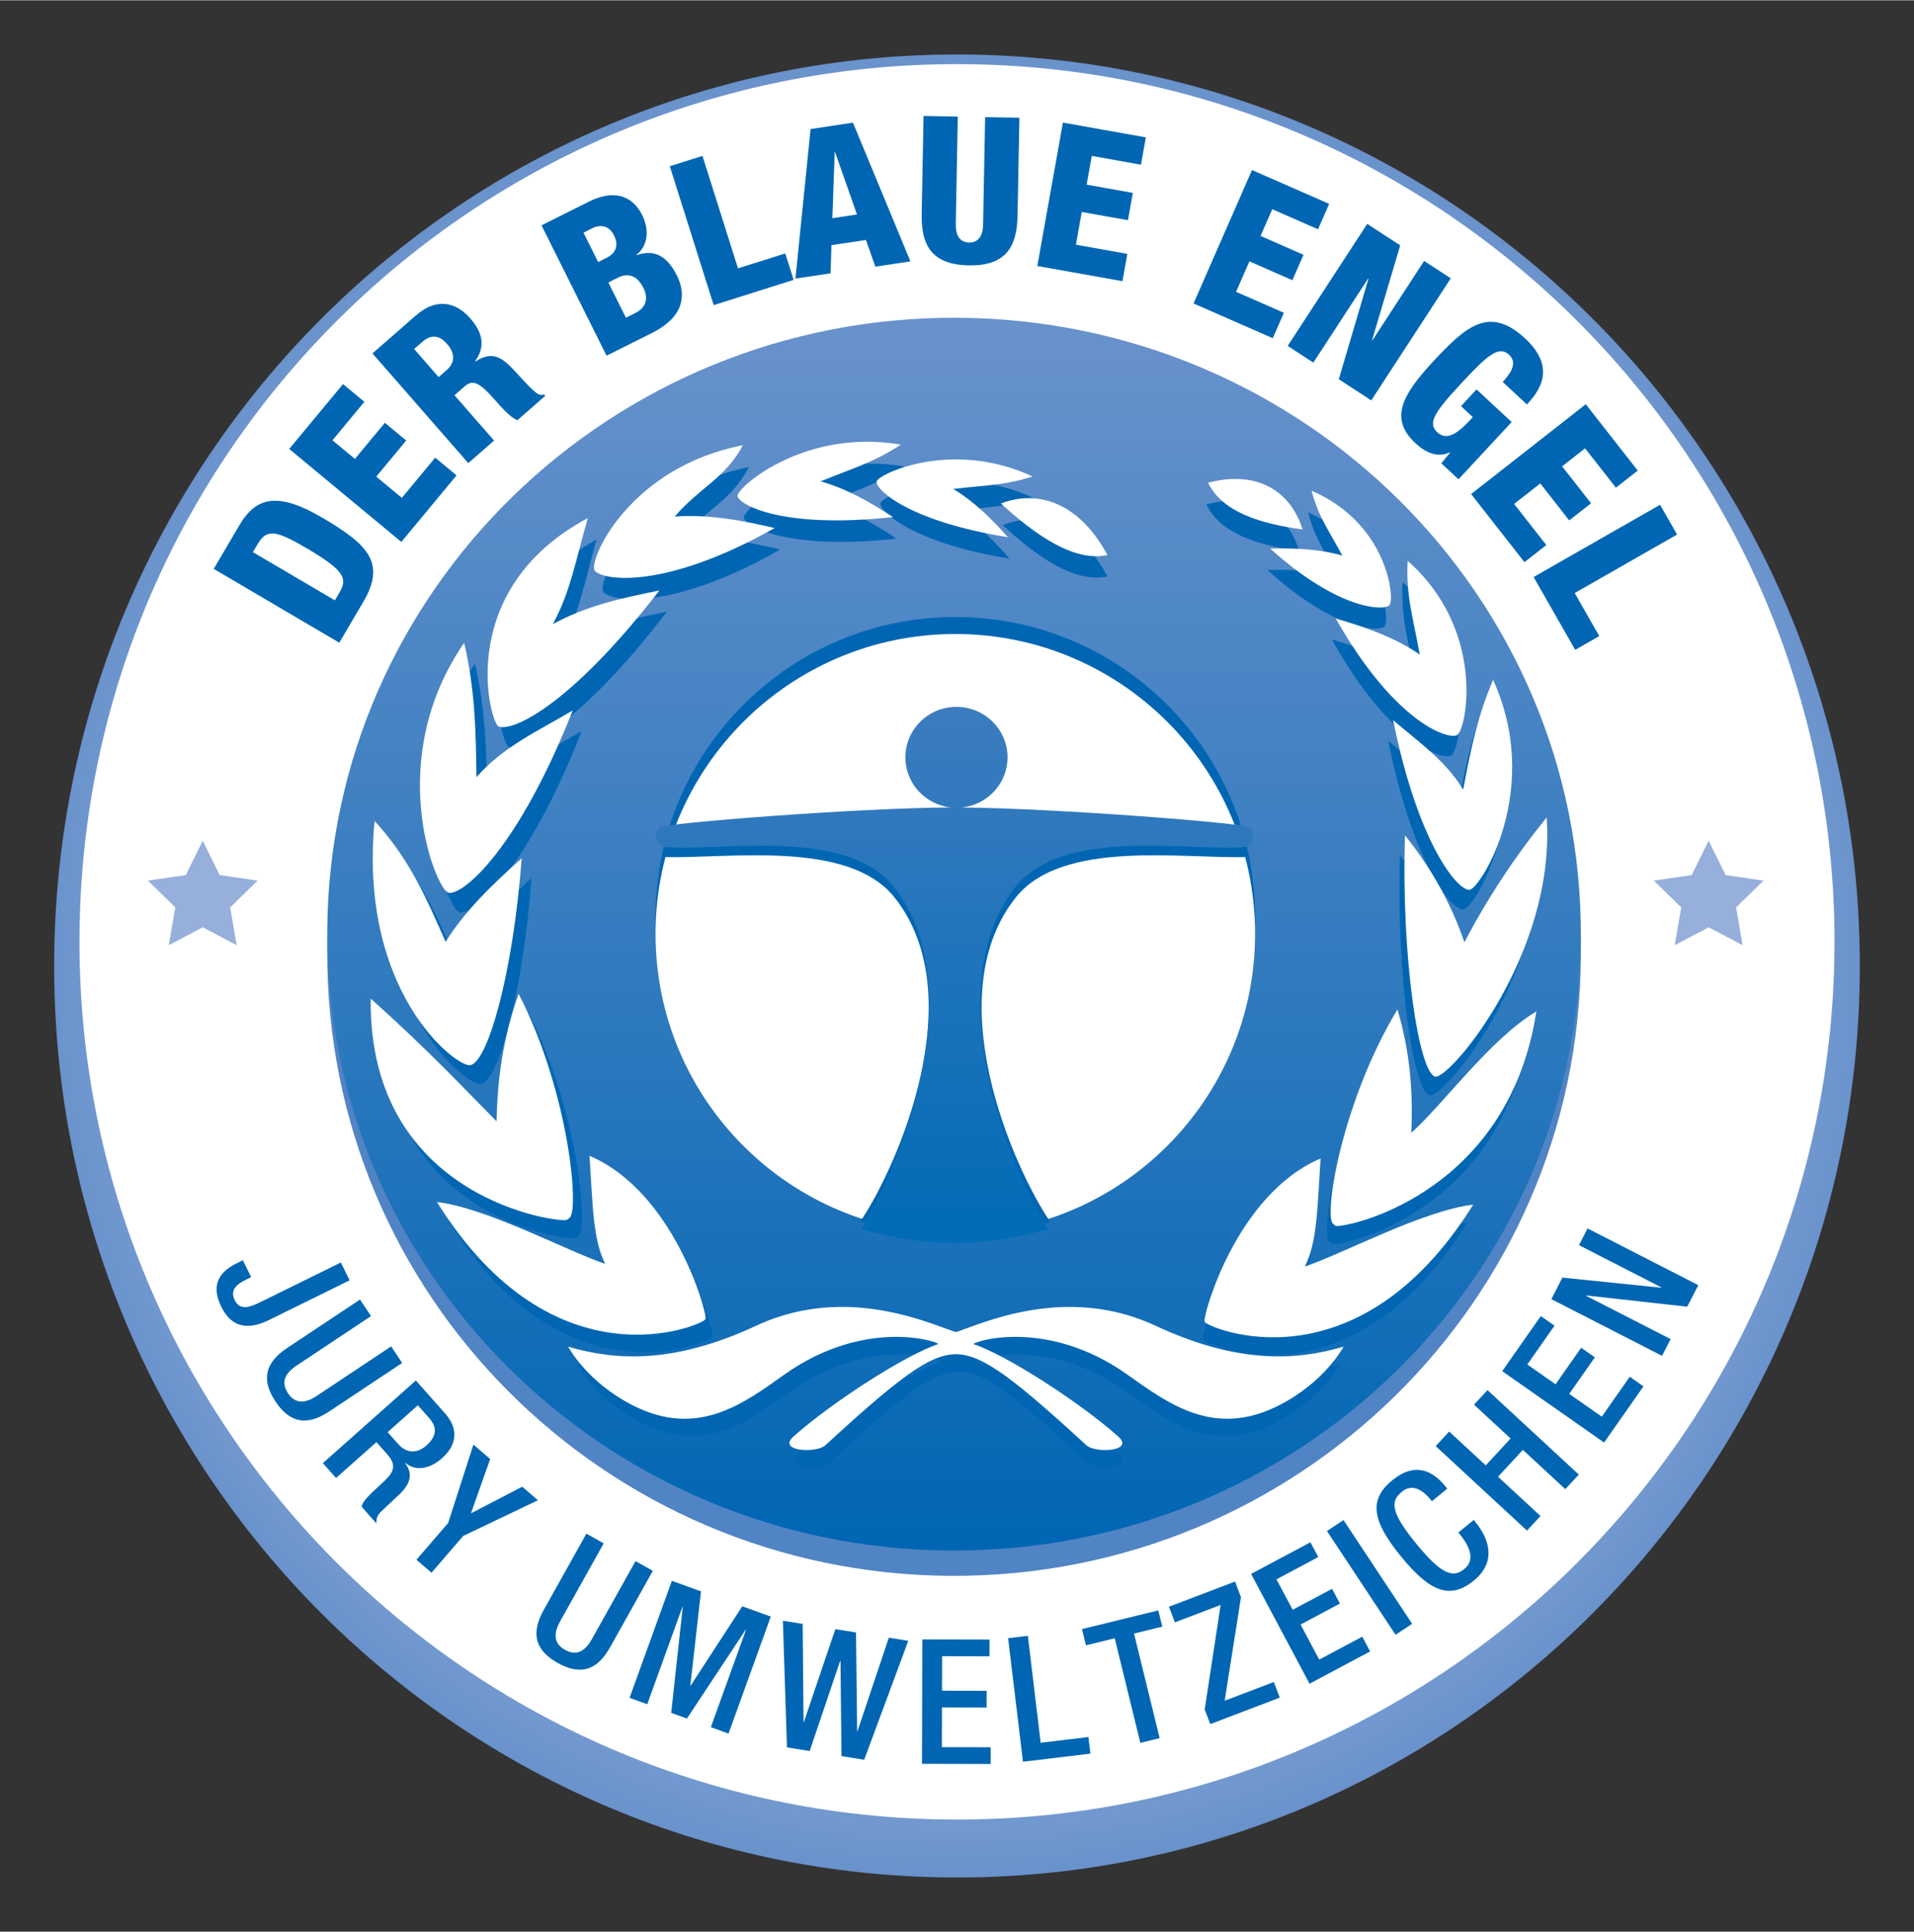 <?xml version="1.0"?>
 <!-- Created with Inkscape (http://www.inkscape.org/) by Marsupilami -->
<svg xmlns:svg="http://www.w3.org/2000/svg" xmlns="http://www.w3.org/2000/svg" xmlns:xlink="http://www.w3.org/1999/xlink" version="1.0" width="761" height="768" viewBox="-3.983 -3.983 140.741 141.991" id="svg2460" xml:space="preserve"><rect x="-3.983" y="-3.983" width="140.741" height="141.991" fill="#333333" stroke="none"/><defs id="defs2463"><clipPath id="clipPath2641"><path d="M 343.742,76.092 C 343.893,105.7 367.793,129.577 397.126,129.424 C 426.457,129.271 450.111,105.147 449.96,75.54 C 449.809,45.931 425.909,22.053 396.577,22.206 C 367.245,22.359 343.591,46.484 343.742,76.092" id="path2643"></path></clipPath><clipPath id="clipPath2647"><path d="M 343.741,129.425 L 343.741,22.205 L 449.961,22.205 L 449.961,129.425" id="path2649"></path></clipPath><clipPath id="clipPath2653"><path d="M 396.851,145.031 L 464.315,145.031 C 473.865,145.031 481.606,137.29 481.606,127.74 L 481.606,-18.953 C 481.606,-28.503 473.865,-36.244 464.315,-36.244 L 329.386,-36.244 C 319.836,-36.244 312.095,-28.503 312.095,-18.953 L 312.095,127.74 C 312.095,137.29 319.836,145.031 329.386,145.031" id="path2655"></path></clipPath><clipPath id="clipPath2659"><path d="M 0,419 L 595.276,419 L 595.276,-0.528 L 0,-0.528 L 0,419 z" id="path2661"></path></clipPath><radialGradient cx="0" cy="0" r="1" fx="0" fy="0" id="radialGradient2671" gradientUnits="userSpaceOnUse" gradientTransform="matrix(53.361,0,0,-53.361,396.851,75.814)" spreadMethod="pad"><stop id="stop2673" style="stop-color:#ffffff;stop-opacity:1" offset="0"></stop><stop id="stop2675" style="stop-color:#6992cc;stop-opacity:1" offset="1"></stop></radialGradient><clipPath id="clipPath2683"><path d="M 343.741,129.425 L 343.741,22.205 L 449.961,22.205 L 449.961,129.425" id="path2685"></path></clipPath><clipPath id="clipPath2689"><path d="M 396.851,145.031 L 464.315,145.031 C 473.865,145.031 481.606,137.29 481.606,127.74 L 481.606,-18.953 C 481.606,-28.503 473.865,-36.244 464.315,-36.244 L 329.386,-36.244 C 319.836,-36.244 312.095,-28.503 312.095,-18.953 L 312.095,127.74 C 312.095,137.29 319.836,145.031 329.386,145.031" id="path2691"></path></clipPath><clipPath id="clipPath2695"><path d="M 0,419 L 595.276,419 L 595.276,-0.528 L 0,-0.528 L 0,419 z" id="path2697"></path></clipPath><clipPath id="clipPath2701"><path d="M 0.015,419.535 L 595.305,419.535 L 595.305,0.015 L 0.015,0.015 L 0.015,419.535 z" id="path2703"></path></clipPath><clipPath id="clipPath2713"><path d="M 359.807,77.874 C 359.912,97.896 376.504,114.043 396.869,113.94 C 417.232,113.837 433.655,97.522 433.549,77.5 C 433.445,57.477 416.852,41.33 396.488,41.435 C 376.124,41.537 359.702,57.851 359.807,77.874" id="path2715"></path></clipPath><clipPath id="clipPath2719"><path d="M 343.741,129.425 L 343.741,22.205 L 449.961,22.205 L 449.961,129.425" id="path2721"></path></clipPath><clipPath id="clipPath2725"><path d="M 396.851,145.031 L 464.315,145.031 C 473.865,145.031 481.606,137.29 481.606,127.74 L 481.606,-18.953 C 481.606,-28.503 473.865,-36.244 464.315,-36.244 L 329.386,-36.244 C 319.836,-36.244 312.095,-28.503 312.095,-18.953 L 312.095,127.74 C 312.095,137.29 319.836,145.031 329.386,145.031" id="path2727"></path></clipPath><clipPath id="clipPath2731"><path d="M 0,419 L 595.276,419 L 595.276,-0.528 L 0,-0.528 L 0,419 z" id="path2733"></path></clipPath><linearGradient x1="0" y1="0" x2="1" y2="0" id="linearGradient2743" gradientUnits="userSpaceOnUse" gradientTransform="matrix(-3e-6,72.506,72.506,3e-6,396.679,41.434)" spreadMethod="pad"><stop id="stop2745" style="stop-color:#0066b3;stop-opacity:1" offset="0"></stop><stop id="stop2747" style="stop-color:#6992cc;stop-opacity:1" offset="1"></stop></linearGradient><clipPath id="clipPath2755"><path d="M 343.741,129.425 L 343.741,22.205 L 449.961,22.205 L 449.961,129.425" id="path2757"></path></clipPath><clipPath id="clipPath2761"><path d="M 396.851,145.031 L 464.315,145.031 C 473.865,145.031 481.606,137.29 481.606,127.74 L 481.606,-18.953 C 481.606,-28.503 473.865,-36.244 464.315,-36.244 L 329.386,-36.244 C 319.836,-36.244 312.095,-28.503 312.095,-18.953 L 312.095,127.74 C 312.095,137.29 319.836,145.031 329.386,145.031" id="path2763"></path></clipPath><clipPath id="clipPath2767"><path d="M 0,419 L 595.276,419 L 595.276,-0.528 L 0,-0.528 L 0,419 z" id="path2769"></path></clipPath><clipPath id="clipPath2773"><path d="M 0.015,419.535 L 595.305,419.535 L 595.305,0.015 L 0.015,0.015 L 0.015,419.535 z" id="path2775"></path></clipPath><clipPath id="clipPath2787"><path d="M 414.006,83.981 C 413.858,84.2 402.866,85.088 397.129,85.137 C 398.644,85.29 399.825,86.553 399.825,88.088 C 399.825,89.726 398.479,91.054 396.819,91.054 C 395.16,91.054 393.814,89.726 393.814,88.088 C 393.814,86.556 394.991,85.297 396.499,85.139 C 390.822,85.109 379.57,84.203 379.42,83.981 C 378.964,83.756 379.116,82.855 379.658,82.811 C 383.078,82.537 390.497,84.056 393.267,80.302 C 397.756,74.219 393.325,63.575 391.213,60.328 C 393.336,59.752 395.077,59.527 396.638,59.524 L 396.638,59.523 C 396.663,59.522 396.689,59.524 396.713,59.523 C 396.738,59.524 396.764,59.522 396.789,59.523 L 396.789,59.524 C 398.35,59.527 400.091,59.752 402.213,60.328 C 400.102,63.575 395.67,74.219 400.159,80.302 C 402.93,84.056 410.349,82.537 413.769,82.811 C 414.311,82.855 414.462,83.756 414.006,83.981" id="path2789"></path></clipPath><clipPath id="clipPath2793"><path d="M 343.741,129.425 L 343.741,22.205 L 449.961,22.205 L 449.961,129.425" id="path2795"></path></clipPath><clipPath id="clipPath2799"><path d="M 396.851,145.031 L 464.315,145.031 C 473.865,145.031 481.606,137.29 481.606,127.74 L 481.606,-18.953 C 481.606,-28.503 473.865,-36.244 464.315,-36.244 L 329.386,-36.244 C 319.836,-36.244 312.095,-28.503 312.095,-18.953 L 312.095,127.74 C 312.095,137.29 319.836,145.031 329.386,145.031" id="path2801"></path></clipPath><clipPath id="clipPath2805"><path d="M 0,419 L 595.276,419 L 595.276,-0.528 L 0,-0.528 L 0,419 z" id="path2807"></path></clipPath><linearGradient x1="0" y1="0" x2="1" y2="0" id="linearGradient2817" gradientUnits="userSpaceOnUse" gradientTransform="matrix(-1e-6,31.531,31.531,1e-6,396.714,59.523)" spreadMethod="pad"><stop id="stop2819" style="stop-color:#006bb6;stop-opacity:1" offset="0"></stop><stop id="stop2821" style="stop-color:#3c7cbf;stop-opacity:1" offset="1"></stop></linearGradient><clipPath id="clipPath2829"><path d="M 343.741,129.425 L 343.741,22.205 L 449.961,22.205 L 449.961,129.425" id="path2831"></path></clipPath><clipPath id="clipPath2835"><path d="M 396.851,145.031 L 464.315,145.031 C 473.865,145.031 481.606,137.29 481.606,127.74 L 481.606,-18.953 C 481.606,-28.503 473.865,-36.244 464.315,-36.244 L 329.386,-36.244 C 319.836,-36.244 312.095,-28.503 312.095,-18.953 L 312.095,127.74 C 312.095,137.29 319.836,145.031 329.386,145.031" id="path2837"></path></clipPath><clipPath id="clipPath2841"><path d="M 0,419 L 595.276,419 L 595.276,-0.528 L 0,-0.528 L 0,419 z" id="path2843"></path></clipPath><clipPath id="clipPath2847"><path d="M 0.015,419.535 L 595.305,419.535 L 595.305,0.015 L 0.015,0.015 L 0.015,419.535 z" id="path2849"></path></clipPath><radialGradient cx="0" cy="0" r="1" fx="0" fy="0" id="radialGradient3560" xlink:href="#radialGradient2671" gradientUnits="userSpaceOnUse" gradientTransform="matrix(53.361,0,0,-53.361,396.851,75.814)" spreadMethod="pad"></radialGradient><linearGradient x1="0" y1="0" x2="1" y2="0" id="linearGradient3562" xlink:href="#linearGradient2743" gradientUnits="userSpaceOnUse" gradientTransform="matrix(-3e-6,72.506,72.506,3e-6,396.679,41.434)" spreadMethod="pad"></linearGradient><linearGradient x1="0" y1="0" x2="1" y2="0" id="linearGradient3564" xlink:href="#linearGradient2817" gradientUnits="userSpaceOnUse" gradientTransform="matrix(-1e-6,31.531,31.531,1e-6,396.714,59.523)" spreadMethod="pad"></linearGradient></defs><g transform="matrix(1.25,0,0,-1.25,-429.677,161.781)" clip-path="url(#clipPath2641)" id="g2639"><g clip-path="url(#clipPath2647)" id="g2645"><g clip-path="url(#clipPath2653)" id="g2651"><g clip-path="url(#clipPath2659)" id="g2657"><g id="g2663"><g id="g2669"><path d="M 0.015,419.535 L 595.305,419.535 L 595.305,0.015 L 0.015,0.015 L 0.015,419.535 z" id="path2677" style="fill:url(#radialGradient3560);stroke:none"></path></g></g></g></g></g></g><g transform="matrix(1.25,0,0,-1.25,-429.677,161.781)" clip-path="url(#clipPath2683)" id="g2681"><g clip-path="url(#clipPath2689)" id="g2687"><g clip-path="url(#clipPath2695)" id="g2693"><g clip-path="url(#clipPath2701)" id="g2699"><path d="M 345.231,77.502 C 345.378,106.011 368.608,129.003 397.118,128.856 C 425.627,128.708 448.618,105.479 448.471,76.97 C 448.324,48.459 425.094,25.468 396.585,25.614 C 368.075,25.762 345.084,48.991 345.231,77.502" id="path2705" style="fill:#ffffff;fill-opacity:1;fill-rule:nonzero;stroke:none"></path><path d="M 359.807,76.699 C 359.912,96.893 376.504,113.179 396.869,113.075 C 417.232,112.97 433.655,96.516 433.549,76.322 C 433.445,56.128 416.852,39.842 396.488,39.947 C 376.124,40.05 359.702,56.505 359.807,76.699" id="path2707" style="fill:#5184c4;fill-opacity:1;fill-rule:nonzero;stroke:none"></path></g></g></g></g><g transform="matrix(1.25,0,0,-1.25,-429.677,161.781)" clip-path="url(#clipPath2713)" id="g2711"><g clip-path="url(#clipPath2719)" id="g2717"><g clip-path="url(#clipPath2725)" id="g2723"><g clip-path="url(#clipPath2731)" id="g2729"><g id="g2735"><g id="g2741"><path d="M 0.015,419.535 L 595.305,419.535 L 595.305,0.015 L 0.015,0.015 L 0.015,419.535 z" id="path2749" style="fill:url(#linearGradient3562);stroke:none"></path></g></g></g></g></g></g><g transform="matrix(1.25,0,0,-1.25,-429.677,161.781)" clip-path="url(#clipPath2755)" id="g2753"><g clip-path="url(#clipPath2761)" id="g2759"><g clip-path="url(#clipPath2767)" id="g2765"><g clip-path="url(#clipPath2773)" id="g2771"><path d="M 379.118,78.706 C 379.118,88.446 387.013,96.341 396.752,96.341 C 406.492,96.341 414.387,88.446 414.387,78.706 C 414.387,68.967 406.492,61.072 396.752,61.072 C 387.013,61.072 379.118,68.967 379.118,78.706" id="path2777" style="fill:#0066b3;fill-opacity:1;fill-rule:nonzero;stroke:none"></path><path d="M 379.118,77.706 C 379.118,87.446 387.013,95.341 396.752,95.341 C 406.492,95.341 414.387,87.446 414.387,77.706 C 414.387,67.967 406.492,60.072 396.752,60.072 C 387.013,60.072 379.118,67.967 379.118,77.706" id="path2779" style="fill:#ffffff;fill-opacity:1;fill-rule:nonzero;stroke:none"></path><path d="M 413.882,82.225 C 413.752,82.675 413.606,83.118 413.44,83.551 C 410.302,83.885 401.567,84.475 396.821,84.488 L 396.821,84.488 C 396.796,84.488 396.769,84.488 396.743,84.488 C 396.718,84.488 396.69,84.488 396.665,84.488 L 396.665,84.488 C 391.93,84.475 383.222,83.887 380.065,83.553 C 379.899,83.119 379.754,82.675 379.623,82.225 C 383.332,82.106 390.45,83.286 393.184,79.837 C 397.754,74.072 393.372,64.05 391.158,60.776 C 392.918,60.204 394.798,59.89 396.752,59.89 C 398.702,59.89 400.576,60.202 402.331,60.771 C 400.118,64.039 395.73,74.069 400.302,79.837 C 403.042,83.292 410.179,82.102 413.882,82.225" id="path2781" style="fill:#0066b3;fill-opacity:1;fill-rule:nonzero;stroke:none"></path></g></g></g></g><g transform="matrix(1.25,0,0,-1.25,-429.677,161.781)" clip-path="url(#clipPath2787)" id="g2785"><g clip-path="url(#clipPath2793)" id="g2791"><g clip-path="url(#clipPath2799)" id="g2797"><g clip-path="url(#clipPath2805)" id="g2803"><g id="g2809"><g id="g2815"><path d="M 0.015,419.535 L 595.305,419.535 L 595.305,0.015 L 0.015,0.015 L 0.015,419.535 z" id="path2823" style="fill:url(#linearGradient3564);stroke:none"></path></g></g></g></g></g></g><g transform="matrix(1.25,0,0,-1.25,-429.677,161.781)" clip-path="url(#clipPath2829)" id="g2827"><g clip-path="url(#clipPath2835)" id="g2833"><g clip-path="url(#clipPath2841)" id="g2839"><g clip-path="url(#clipPath2847)" id="g2845"><path d="M 396.524,53.169 C 397.095,53.008 402.58,56.404 408.466,53.629 C 413.256,51.37 416.597,51.58 419.356,52.397 C 419.356,52.397 418.27,50.298 415.549,48.927 C 411.844,47.06 409.223,49.06 406.855,50.761 C 402.072,54.195 397.736,52.618 397.964,52.543 C 399.802,51.935 404.109,49.144 406.328,47.135 C 407.285,46.267 405.002,46.142 404.483,46.625 C 399.563,51.205 398.242,52.003 396.635,51.971" id="path2851" style="fill:#0066b3;fill-opacity:1;fill-rule:nonzero;stroke:none"></path><path d="M 397.344,53.169 C 396.773,53.008 391.288,56.404 385.401,53.629 C 380.611,51.37 377.27,51.58 374.511,52.397 C 374.511,52.397 375.597,50.298 378.318,48.927 C 382.023,47.06 384.645,49.06 387.012,50.761 C 391.795,54.195 396.13,52.618 395.903,52.543 C 394.065,51.935 389.757,49.144 387.54,47.135 C 386.582,46.267 388.864,46.142 389.383,46.625 C 394.305,51.205 395.626,52.003 397.232,51.971" id="path2853" style="fill:#0066b3;fill-opacity:1;fill-rule:nonzero;stroke:none"></path><path d="M 399.538,101.746 C 401.78,102.617 404.137,101.684 405.7,98.727 C 403.776,98.309 401.555,99.881 399.538,101.746" id="path2855" style="fill:#0066b3;fill-opacity:1;fill-rule:evenodd;stroke:none"></path><path d="M 424.665,68.198 C 423.708,68.4 422.682,75.211 422.908,82.322 C 424.43,80.411 425.577,78.325 426.346,76.067 C 427.665,78.625 429.251,81.061 431.103,83.374 C 431.638,75.386 425.507,68.071 424.665,68.198" id="path2857" style="fill:#0066b3;fill-opacity:1;fill-rule:nonzero;stroke:none"></path><path d="M 416.986,100.226 C 416.275,102.512 414.329,103.703 411.522,102.962 C 412.345,101.217 414.629,100.548 416.986,100.226" id="path2859" style="fill:#0066b3;fill-opacity:1;fill-rule:evenodd;stroke:none"></path><path d="M 418.746,59.59 C 418.191,60.025 419.248,66.739 422.471,72.133 C 423.193,69.692 423.382,67.373 423.273,64.913 C 425.183,66.643 427.798,70.373 430.506,72.019 C 428.85,61.106 419.168,59.276 418.888,59.474" id="path2861" style="fill:#0066b3;fill-opacity:1;fill-rule:nonzero;stroke:none"></path><path d="M 411.315,53.893 C 411.239,54.249 413.137,61.296 418.026,63.412 C 417.843,60.584 417.837,58.495 417.119,57.088 C 419.372,57.857 423.926,60.355 426.853,60.71 C 420.076,49.715 411.533,53.522 411.352,53.822" id="path2863" style="fill:#0066b3;fill-opacity:1;fill-rule:nonzero;stroke:none"></path><path d="M 426.627,79.132 C 425.889,79.135 423.648,81.934 422.221,89.065 C 423.706,87.778 425.269,86.689 426.273,84.998 C 426.739,87.488 427.099,89.259 428.002,91.428 C 430.849,85.109 427.38,79.402 426.691,79.152" id="path2865" style="fill:#0066b3;fill-opacity:1;fill-rule:nonzero;stroke:none"></path><path d="M 425.907,88.182 C 425.255,87.92 422.197,89.118 418.907,95.011 C 420.623,94.514 422.341,93.9 423.76,92.907 C 423.384,95.069 422.953,96.331 423.062,98.391 C 427.569,94.355 426.484,88.668 425.957,88.221" id="path2867" style="fill:#0066b3;fill-opacity:1;fill-rule:nonzero;stroke:none"></path><path d="M 421.995,95.777 C 421.559,95.439 418.956,95.606 415.111,99.106 C 416.531,99.139 417.979,99.088 419.285,98.695 C 418.507,100.168 417.893,100.981 417.507,102.491 C 421.857,100.608 422.324,96.26 422.023,95.817" id="path2869" style="fill:#0066b3;fill-opacity:1;fill-rule:nonzero;stroke:none"></path><path d="M 368.818,68.866 C 369.848,68.949 371.331,74.26 371.822,80.982 C 370.018,79.352 368.506,77.844 367.425,76.093 C 366.297,78.65 365.407,80.836 363.316,83.171 C 362.379,73.248 367.915,68.841 368.818,68.866" id="path2871" style="fill:#0066b3;fill-opacity:1;fill-rule:nonzero;stroke:none"></path><path d="M 374.588,59.935 C 375.176,60.37 374.545,67.363 371.646,73.049 C 370.76,70.539 370.42,68.139 370.37,65.585 C 368.557,67.434 366.48,69.704 363.092,72.768 C 362.948,60.949 374.142,59.621 374.438,59.818" id="path2873" style="fill:#0066b3;fill-opacity:1;fill-rule:nonzero;stroke:none"></path><path d="M 382.459,54.048 C 382.535,54.402 380.638,61.45 375.748,63.566 C 375.932,60.737 375.938,58.649 376.656,57.242 C 374.402,58.01 369.849,60.508 366.921,60.863 C 373.698,49.868 382.241,53.676 382.422,53.975" id="path2875" style="fill:#0066b3;fill-opacity:1;fill-rule:nonzero;stroke:none"></path><path d="M 367.597,78.959 C 368.462,78.81 371.65,81.609 374.772,89.632 C 372.774,88.44 370.725,87.493 369.208,85.73 C 369.17,88.732 369.109,90.873 368.497,93.591 C 363.881,86.81 366.772,79.432 367.527,78.997" id="path2877" style="fill:#0066b3;fill-opacity:1;fill-rule:nonzero;stroke:none"></path><path d="M 370.458,88.707 C 371.222,88.338 374.59,89.853 379.786,96.654 C 377.553,96.2 375.581,95.763 373.629,94.689 C 374.632,96.599 374.854,98.046 375.647,100.891 C 368.079,96.805 369.881,89.287 370.458,88.707" id="path2879" style="fill:#0066b3;fill-opacity:1;fill-rule:nonzero;stroke:none"></path><path d="M 376.048,97.816 C 376.531,97.227 380.11,96.689 386.451,100.308 C 384.537,100.771 382.56,101.127 380.664,100.979 C 382.193,102.749 383.605,103.22 384.615,105.157 C 378.113,103.881 375.758,98.567 376.023,97.877" id="path2881" style="fill:#0066b3;fill-opacity:1;fill-rule:nonzero;stroke:none"></path><path d="M 384.307,102.171 C 384.445,101.631 386.983,100.254 393.297,100.951 C 392.009,101.807 390.63,102.608 389.113,103.04 C 390.992,103.824 392.201,104.148 393.747,105.192 C 388.239,106.148 384.383,102.767 384.313,102.22" id="path2883" style="fill:#0066b3;fill-opacity:1;fill-rule:nonzero;stroke:none"></path><path d="M 392.344,103.018 C 392.336,102.518 394.232,100.707 399.949,99.769 C 399.024,100.824 398.006,101.853 396.778,102.598 C 398.618,102.816 399.759,102.802 401.371,103.328 C 396.763,105.498 392.555,103.516 392.361,103.059" id="path2885" style="fill:#0066b3;fill-opacity:1;fill-rule:nonzero;stroke:none"></path><path d="M 396.368,54.202 C 396.949,54.039 402.528,57.453 408.515,54.664 C 413.387,52.395 416.786,52.606 419.592,53.426 C 419.592,53.426 418.487,51.317 415.719,49.939 C 411.951,48.063 409.285,50.074 406.876,51.782 C 402.012,55.234 397.602,53.648 397.833,53.573 C 399.703,52.962 404.084,50.157 406.34,48.138 C 407.314,47.267 404.992,47.141 404.464,47.626 C 399.459,52.228 398.115,53.031 396.481,52.998" id="path2887" style="fill:#ffffff;fill-opacity:1;fill-rule:nonzero;stroke:none"></path><path d="M 397.202,54.202 C 396.621,54.039 391.042,57.453 385.054,54.664 C 380.182,52.395 376.784,52.606 373.977,53.426 C 373.977,53.426 375.083,51.317 377.85,49.939 C 381.619,48.063 384.285,50.074 386.693,51.782 C 391.557,55.234 395.968,53.648 395.737,53.573 C 393.867,52.962 389.485,50.157 387.23,48.138 C 386.255,47.267 388.577,47.141 389.106,47.626 C 394.111,52.228 395.455,53.031 397.089,52.998" id="path2889" style="fill:#ffffff;fill-opacity:1;fill-rule:nonzero;stroke:none"></path><path d="M 399.434,103.016 C 401.714,103.892 404.112,102.954 405.701,99.983 C 403.745,99.563 401.485,101.142 399.434,103.016" id="path2891" style="fill:#ffffff;fill-opacity:1;fill-rule:evenodd;stroke:none"></path><path d="M 424.992,69.305 C 424.019,69.508 422.975,76.352 423.205,83.497 C 424.753,81.577 425.919,79.482 426.703,77.212 C 428.043,79.783 429.656,82.23 431.54,84.555 C 432.085,76.528 425.849,69.177 424.992,69.305" id="path2893" style="fill:#ffffff;fill-opacity:1;fill-rule:nonzero;stroke:none"></path><path d="M 417.182,101.489 C 416.458,103.786 414.479,104.983 411.623,104.239 C 412.46,102.485 414.784,101.812 417.182,101.489" id="path2895" style="fill:#ffffff;fill-opacity:1;fill-rule:evenodd;stroke:none"></path><path d="M 418.971,60.655 C 418.407,61.092 419.482,67.839 422.76,73.258 C 423.495,70.806 423.687,68.475 423.576,66.004 C 425.519,67.742 428.179,71.49 430.934,73.145 C 429.249,62.178 419.401,60.339 419.116,60.538" id="path2897" style="fill:#ffffff;fill-opacity:1;fill-rule:nonzero;stroke:none"></path><path d="M 411.413,54.93 C 411.336,55.287 413.266,62.369 418.24,64.495 C 418.053,61.654 418.047,59.555 417.316,58.14 C 419.608,58.913 424.24,61.423 427.218,61.78 C 420.324,50.732 411.635,54.557 411.451,54.858" id="path2899" style="fill:#ffffff;fill-opacity:1;fill-rule:nonzero;stroke:none"></path><path d="M 426.988,80.292 C 426.237,80.296 423.959,83.107 422.506,90.274 C 424.017,88.98 425.606,87.886 426.627,86.187 C 427.102,88.689 427.468,90.468 428.386,92.648 C 431.282,86.298 427.753,80.563 427.053,80.313" id="path2901" style="fill:#ffffff;fill-opacity:1;fill-rule:nonzero;stroke:none"></path><path d="M 426.256,89.386 C 425.593,89.123 422.482,90.327 419.135,96.249 C 420.881,95.749 422.628,95.132 424.071,94.134 C 423.689,96.306 423.251,97.575 423.362,99.645 C 427.945,95.589 426.843,89.875 426.306,89.426" id="path2903" style="fill:#ffffff;fill-opacity:1;fill-rule:nonzero;stroke:none"></path><path d="M 422.276,97.018 C 421.832,96.678 419.185,96.846 415.274,100.364 C 416.719,100.397 418.191,100.345 419.519,99.951 C 418.729,101.431 418.104,102.248 417.711,103.766 C 422.136,101.873 422.611,97.503 422.305,97.058" id="path2905" style="fill:#ffffff;fill-opacity:1;fill-rule:nonzero;stroke:none"></path><path d="M 368.187,69.976 C 369.235,70.059 370.743,75.396 371.243,82.151 C 369.408,80.514 367.87,78.998 366.77,77.238 C 365.623,79.808 364.717,82.004 362.591,84.351 C 361.638,74.379 367.268,69.951 368.187,69.976" id="path2907" style="fill:#ffffff;fill-opacity:1;fill-rule:nonzero;stroke:none"></path><path d="M 374.057,61.001 C 374.654,61.438 374.012,68.466 371.063,74.179 C 370.163,71.657 369.816,69.246 369.766,66.679 C 367.922,68.537 365.808,70.818 362.363,73.897 C 362.216,62.02 373.602,60.685 373.903,60.884" id="path2909" style="fill:#ffffff;fill-opacity:1;fill-rule:nonzero;stroke:none"></path><path d="M 382.062,55.085 C 382.139,55.441 380.21,62.523 375.235,64.65 C 375.423,61.808 375.428,59.709 376.159,58.295 C 373.867,59.067 369.235,61.577 366.258,61.934 C 373.151,50.885 381.84,54.711 382.025,55.012" id="path2911" style="fill:#ffffff;fill-opacity:1;fill-rule:nonzero;stroke:none"></path><path d="M 366.945,80.119 C 367.824,79.969 371.067,82.781 374.244,90.843 C 372.211,89.645 370.127,88.694 368.584,86.922 C 368.545,89.939 368.483,92.09 367.86,94.822 C 363.166,88.008 366.106,80.593 366.874,80.157" id="path2913" style="fill:#ffffff;fill-opacity:1;fill-rule:nonzero;stroke:none"></path><path d="M 369.854,89.913 C 370.632,89.543 374.058,91.065 379.343,97.9 C 377.072,97.443 375.066,97.005 373.081,95.925 C 374.101,97.845 374.327,99.298 375.133,102.157 C 367.435,98.051 369.269,90.497 369.854,89.913" id="path2915" style="fill:#ffffff;fill-opacity:1;fill-rule:nonzero;stroke:none"></path><path d="M 375.541,99.067 C 376.032,98.476 379.673,97.934 386.122,101.572 C 384.175,102.037 382.165,102.394 380.236,102.246 C 381.791,104.025 383.227,104.498 384.255,106.444 C 377.641,105.162 375.247,99.822 375.516,99.129" id="path2917" style="fill:#ffffff;fill-opacity:1;fill-rule:nonzero;stroke:none"></path><path d="M 383.942,103.443 C 384.082,102.902 386.664,101.517 393.087,102.217 C 391.776,103.077 390.373,103.882 388.83,104.317 C 390.741,105.104 391.97,105.43 393.544,106.479 C 387.941,107.44 384.019,104.043 383.947,103.493" id="path2919" style="fill:#ffffff;fill-opacity:1;fill-rule:nonzero;stroke:none"></path><path d="M 392.117,104.295 C 392.108,103.792 394.038,101.972 399.853,101.03 C 398.911,102.089 397.876,103.124 396.627,103.872 C 398.499,104.092 399.659,104.078 401.298,104.606 C 396.611,106.787 392.332,104.795 392.134,104.336" id="path2921" style="fill:#ffffff;fill-opacity:1;fill-rule:nonzero;stroke:none"></path><path d="M 355.33,57.516 L 355.009,57.357 C 354.466,57.09 354.079,56.763 354.359,56.17 C 354.703,55.471 355.347,55.788 356.009,56.113 L 360.606,58.376 L 361.122,57.328 L 356.368,54.988 C 354.925,54.278 354.066,54.746 353.56,55.799 C 352.908,57.146 353.564,57.857 354.419,58.3 L 354.842,58.508 L 355.33,57.516" id="path2923" style="fill:#0066b3;fill-opacity:1;fill-rule:nonzero;stroke:none"></path><path d="M 362.381,55.225 L 358.011,52.32 C 357.243,51.81 357.106,51.275 357.498,50.686 C 357.884,50.106 358.429,50.026 359.197,50.537 L 363.566,53.442 L 364.213,52.469 L 359.921,49.615 C 358.513,48.678 357.535,49.038 356.764,50.198 C 355.986,51.368 356.033,52.408 357.441,53.344 L 361.734,56.198 L 362.381,55.225" id="path2925" style="fill:#0066b3;fill-opacity:1;fill-rule:nonzero;stroke:none"></path><path d="M 363.977,47.701 C 364.474,47.141 365.091,47.127 365.642,47.617 C 366.224,48.134 366.306,48.659 365.796,49.234 L 365.135,49.977 L 363.358,48.398 L 363.977,47.701 z M 365.018,51.436 L 366.733,49.505 C 367.414,48.739 367.583,47.778 366.556,46.866 C 365.851,46.24 365.028,46.071 364.405,46.587 L 364.39,46.573 C 364.82,45.981 364.773,45.432 364.034,44.721 C 363.688,44.4 363.266,44.011 362.95,43.704 C 362.696,43.45 362.681,43.204 362.707,43.021 L 361.829,44.009 C 361.853,44.182 361.988,44.37 362.182,44.584 C 362.484,44.907 362.797,45.172 363.182,45.541 C 363.766,46.087 363.863,46.502 363.332,47.1 L 362.699,47.812 L 360.324,45.702 L 359.548,46.576 L 365.018,51.436" id="path2927" style="fill:#0066b3;fill-opacity:1;fill-rule:nonzero;stroke:none"></path><path d="M 366.92,43.059 L 368.404,47.666 L 369.39,46.816 L 368.26,43.623 L 371.275,45.19 L 372.199,44.393 L 367.805,42.296 L 365.938,40.131 L 365.053,40.894 L 366.92,43.059" id="path2929" style="fill:#0066b3;fill-opacity:1;fill-rule:nonzero;stroke:none"></path><path d="M 376.07,41.859 L 373.509,37.279 C 373.059,36.474 373.181,35.936 373.798,35.591 C 374.406,35.251 374.928,35.429 375.378,36.234 L 377.94,40.813 L 378.959,40.242 L 376.443,35.744 C 375.617,34.268 374.584,34.142 373.368,34.822 C 372.142,35.507 371.709,36.454 372.534,37.93 L 375.051,42.429 L 376.07,41.859" id="path2931" style="fill:#0066b3;fill-opacity:1;fill-rule:nonzero;stroke:none"></path><path d="M 380.077,39.654 L 381.792,39.035 L 381.165,33.497 L 381.184,33.49 L 384.221,38.157 L 385.898,37.551 L 383.412,30.67 L 382.371,31.046 L 384.439,36.771 L 384.42,36.778 L 380.964,31.554 L 380.039,31.888 L 380.719,38.115 L 380.7,38.122 L 378.631,32.396 L 377.591,32.772 L 380.077,39.654" id="path2933" style="fill:#0066b3;fill-opacity:1;fill-rule:nonzero;stroke:none"></path><path d="M 386.609,37.307 L 387.773,37.121 L 387.825,31.352 L 387.845,31.349 L 389.695,36.812 L 390.91,36.618 L 390.977,30.816 L 390.997,30.813 L 392.842,36.309 L 393.986,36.126 L 391.392,29.131 L 390.057,29.345 L 389.997,34.937 L 389.977,34.941 L 388.185,29.644 L 386.849,29.858 L 386.609,37.307" id="path2935" style="fill:#0066b3;fill-opacity:1;fill-rule:nonzero;stroke:none"></path><path d="M 394.81,36.208 L 398.766,36.199 L 398.764,35.216 L 395.976,35.222 L 395.971,33.193 L 398.595,33.187 L 398.593,32.203 L 395.969,32.209 L 395.964,29.873 L 398.833,29.866 L 398.831,28.882 L 394.793,28.892 L 394.81,36.208" id="path2937" style="fill:#0066b3;fill-opacity:1;fill-rule:nonzero;stroke:none"></path><path d="M 399.859,36.28 L 401.02,36.419 L 401.773,30.131 L 404.582,30.467 L 404.699,29.491 L 400.731,29.015 L 399.859,36.28" id="path2939" style="fill:#0066b3;fill-opacity:1;fill-rule:nonzero;stroke:none"></path><path d="M 406.13,36.275 L 404.439,35.861 L 404.204,36.816 L 408.693,37.916 L 408.928,36.96 L 407.265,36.553 L 408.772,30.402 L 407.637,30.124 L 406.13,36.275" id="path2941" style="fill:#0066b3;fill-opacity:1;fill-rule:nonzero;stroke:none"></path><path d="M 411.422,32.089 L 412.36,38.236 L 409.669,37.211 L 409.319,38.131 L 413.207,39.611 L 413.557,38.692 L 412.598,32.602 L 415.49,33.704 L 415.84,32.785 L 411.751,31.227 L 411.422,32.089" id="path2943" style="fill:#0066b3;fill-opacity:1;fill-rule:nonzero;stroke:none"></path><path d="M 414.151,40.061 L 417.643,41.921 L 418.105,41.053 L 415.645,39.743 L 416.599,37.952 L 418.915,39.185 L 419.377,38.317 L 417.062,37.083 L 418.16,35.021 L 420.692,36.37 L 421.155,35.502 L 417.591,33.603 L 414.151,40.061" id="path2945" style="fill:#0066b3;fill-opacity:1;fill-rule:nonzero;stroke:none"></path><path d="M 418.614,42.584 L 419.588,43.228 L 423.626,37.126 L 422.651,36.481 L 418.614,42.584" id="path2947" style="fill:#0066b3;fill-opacity:1;fill-rule:nonzero;stroke:none"></path><path d="M 427.25,43.236 L 427.346,43.117 C 428.183,42.093 428.587,40.756 427.253,39.667 C 425.824,38.5 424.628,39.058 422.975,41.082 C 421.322,43.106 421.015,44.39 422.452,45.563 C 424.063,46.879 425.13,45.766 425.61,45.179 L 425.694,45.076 L 424.789,44.337 L 424.712,44.432 C 424.284,44.956 423.632,45.429 423.001,44.874 C 422.335,44.33 422.37,43.671 423.861,41.845 C 425.352,40.019 426.029,39.805 426.695,40.35 C 427.45,40.965 426.85,41.878 426.422,42.402 L 426.345,42.497 L 427.25,43.236" id="path2949" style="fill:#0066b3;fill-opacity:1;fill-rule:nonzero;stroke:none"></path><path d="M 425.011,47.577 L 425.804,48.434 L 427.956,46.444 L 429.417,48.024 L 427.266,50.014 L 428.059,50.872 L 433.43,45.903 L 432.637,45.045 L 430.139,47.356 L 428.678,45.776 L 431.175,43.466 L 430.382,42.608 L 425.011,47.577" id="path2951" style="fill:#0066b3;fill-opacity:1;fill-rule:nonzero;stroke:none"></path><path d="M 428.924,51.986 L 431.195,55.225 L 432.001,54.661 L 430.401,52.378 L 432.062,51.213 L 433.568,53.362 L 434.374,52.797 L 432.868,50.649 L 434.781,49.308 L 436.428,51.657 L 437.234,51.092 L 434.917,47.786 L 428.924,51.986" id="path2953" style="fill:#0066b3;fill-opacity:1;fill-rule:nonzero;stroke:none"></path><path d="M 431.815,56.221 L 432.464,57.488 L 438.284,56.892 L 438.293,56.91 L 433.44,59.395 L 433.944,60.38 L 440.458,57.045 L 439.808,55.777 L 433.861,56.439 L 433.852,56.421 L 438.832,53.871 L 438.328,52.886 L 431.815,56.221" id="path2955" style="fill:#0066b3;fill-opacity:1;fill-rule:nonzero;stroke:none"></path><path d="M 352.481,83.182 L 353.478,81.161 L 355.709,80.837 L 354.095,79.263 L 354.476,77.041 L 352.481,78.09 L 350.485,77.041 L 350.867,79.263 L 349.253,80.837 L 351.483,81.161 L 352.481,83.182" id="path2957" style="fill:#96afdb;fill-opacity:1;fill-rule:nonzero;stroke:none"></path><path d="M 441.067,83.182 L 442.065,81.161 L 444.296,80.837 L 442.682,79.263 L 443.063,77.041 L 441.067,78.09 L 439.073,77.041 L 439.454,79.263 L 437.84,80.837 L 440.07,81.161 L 441.067,83.182" id="path2959" style="fill:#96afdb;fill-opacity:1;fill-rule:nonzero;stroke:none"></path><path d="M 360.253,97.321 L 360.526,97.786 C 361.001,98.593 360.845,99.061 358.631,100.362 C 356.831,101.421 356.26,101.562 355.718,100.641 L 355.432,100.155 L 360.253,97.321 z M 353.128,99.172 L 354.642,101.747 C 355.652,103.464 356.973,103.676 359.539,102.167 C 362.218,100.592 363.269,99.515 361.925,97.228 L 360.514,94.829 L 353.128,99.172" id="path2961" style="fill:#0066b3;fill-opacity:1;fill-rule:nonzero;stroke:none"></path><path d="M 357.569,106.224 L 360.733,110.039 L 361.989,108.997 L 360.112,106.734 L 361.433,105.639 L 363.195,107.763 L 364.451,106.721 L 362.689,104.597 L 364.194,103.348 L 366.156,105.713 L 367.412,104.671 L 364.164,100.755 L 357.569,106.224" id="path2963" style="fill:#0066b3;fill-opacity:1;fill-rule:nonzero;stroke:none"></path><path d="M 366.359,110.45 L 366.829,110.86 C 367.444,111.397 367.204,112 366.872,112.38 C 366.446,112.868 365.981,113.035 365.376,112.506 L 364.915,112.104 L 366.359,110.45 z M 362.465,111.844 L 365.014,114.07 C 366.306,115.199 367.443,114.791 368.217,113.905 C 369.038,112.965 369.061,112.173 368.506,111.385 L 368.522,111.367 C 369.608,112.076 370.191,111.518 370.967,110.666 C 372.107,109.416 372.263,109.329 372.558,109.428 L 372.629,109.346 L 370.994,107.917 C 370.687,108.032 370.326,108.354 369.686,109.086 C 368.707,110.206 368.348,110.307 367.869,109.889 L 367.291,109.383 L 369.62,106.717 L 368.102,105.391 L 362.465,111.844" id="path2965" style="fill:#0066b3;fill-opacity:1;fill-rule:nonzero;stroke:none"></path><path d="M 377.376,113.943 L 377.923,114.216 C 378.653,114.581 378.67,115.166 378.402,115.703 C 378.026,116.454 377.479,116.583 376.921,116.305 L 376.341,116.015 L 377.376,113.943 z M 375.741,117.217 L 376.234,117.464 C 376.857,117.775 376.938,118.258 376.664,118.806 C 376.466,119.203 376.037,119.525 375.382,119.198 L 374.878,118.946 L 375.741,117.217 z M 372.409,119.376 L 375.211,120.776 C 376.521,121.43 377.696,121.252 378.334,119.975 C 378.779,119.084 378.655,118.15 377.995,117.646 L 378.005,117.624 C 378.618,117.822 379.589,117.999 380.372,116.432 C 380.822,115.53 381.036,114.108 378.899,113.041 L 376.237,111.711 L 372.409,119.376" id="path2967" style="fill:#0066b3;fill-opacity:1;fill-rule:nonzero;stroke:none"></path><path d="M 379.957,122.853 L 381.879,123.46 L 383.969,116.846 L 386.749,117.724 L 387.241,116.168 L 382.538,114.683 L 379.957,122.853" id="path2969" style="fill:#0066b3;fill-opacity:1;fill-rule:nonzero;stroke:none"></path><path d="M 389.68,123.679 L 389.656,123.676 L 389.521,119.797 L 390.969,120.014 L 389.68,123.679 z M 388.239,125.041 L 390.731,125.414 L 394.112,117.256 L 392.047,116.947 L 391.496,118.515 L 389.467,118.212 L 389.412,116.553 L 387.347,116.244 L 388.239,125.041" id="path2971" style="fill:#0066b3;fill-opacity:1;fill-rule:nonzero;stroke:none"></path><path d="M 400.414,119.968 C 400.382,118.289 399.878,116.978 397.538,117.022 C 395.199,117.066 394.743,118.395 394.775,120.075 L 394.883,125.81 L 396.898,125.772 L 396.78,119.449 C 396.767,118.777 397.023,118.376 397.564,118.366 C 398.103,118.356 398.375,118.746 398.387,119.418 L 398.506,125.741 L 400.522,125.704 L 400.414,119.968" id="path2973" style="fill:#0066b3;fill-opacity:1;fill-rule:nonzero;stroke:none"></path><path d="M 403.082,125.42 L 407.961,124.549 L 407.674,122.942 L 404.78,123.459 L 404.478,121.769 L 407.195,121.284 L 406.908,119.678 L 404.191,120.163 L 403.848,118.237 L 406.872,117.697 L 406.585,116.091 L 401.576,116.985 L 403.082,125.42" id="path2975" style="fill:#0066b3;fill-opacity:1;fill-rule:nonzero;stroke:none"></path><path d="M 414.205,122.628 L 418.745,120.639 L 418.089,119.144 L 415.397,120.324 L 414.708,118.752 L 417.236,117.644 L 416.581,116.149 L 414.053,117.257 L 413.268,115.465 L 416.082,114.233 L 415.427,112.738 L 410.767,114.78 L 414.205,122.628" id="path2977" style="fill:#0066b3;fill-opacity:1;fill-rule:nonzero;stroke:none"></path><path d="M 420.983,119.462 L 422.923,118.198 L 421.271,112.629 L 421.291,112.616 L 424.331,117.281 L 425.899,116.259 L 421.221,109.08 L 419.312,110.325 L 421.057,116.235 L 421.037,116.247 L 417.814,111.301 L 416.305,112.284 L 420.983,119.462" id="path2979" style="fill:#0066b3;fill-opacity:1;fill-rule:nonzero;stroke:none"></path><path d="M 428.953,110.165 C 429.328,110.569 429.88,111.252 429.335,111.758 C 428.729,112.322 428.086,111.772 426.535,110.101 C 424.942,108.387 424.516,107.751 425.105,107.204 C 425.606,106.739 426.207,107.032 427.007,107.894 L 427.195,108.096 L 426.5,108.741 L 427.414,109.726 L 429.481,107.807 L 426.353,104.44 L 425.342,105.379 L 425.862,106.009 L 425.844,106.026 C 425.093,105.675 424.392,106.032 423.82,106.562 C 422.247,108.024 423.069,109.439 424.891,111.399 C 426.802,113.457 428.184,114.662 430.276,112.719 C 432.184,110.946 431.038,109.554 430.377,108.842 L 428.953,110.165" id="path2981" style="fill:#0066b3;fill-opacity:1;fill-rule:nonzero;stroke:none"></path><path d="M 433.84,108.854 L 436.897,104.952 L 435.612,103.946 L 433.799,106.26 L 432.448,105.202 L 434.15,103.029 L 432.865,102.023 L 431.163,104.196 L 429.624,102.99 L 431.518,100.571 L 430.233,99.565 L 427.095,103.571 L 433.84,108.854" id="path2983" style="fill:#0066b3;fill-opacity:1;fill-rule:nonzero;stroke:none"></path><path d="M 438.211,102.941 L 439.211,101.191 L 433.189,97.75 L 434.635,95.218 L 433.218,94.409 L 430.772,98.692 L 438.211,102.941" id="path2985" style="fill:#0066b3;fill-opacity:1;fill-rule:nonzero;stroke:none"></path></g></g></g></g></svg>